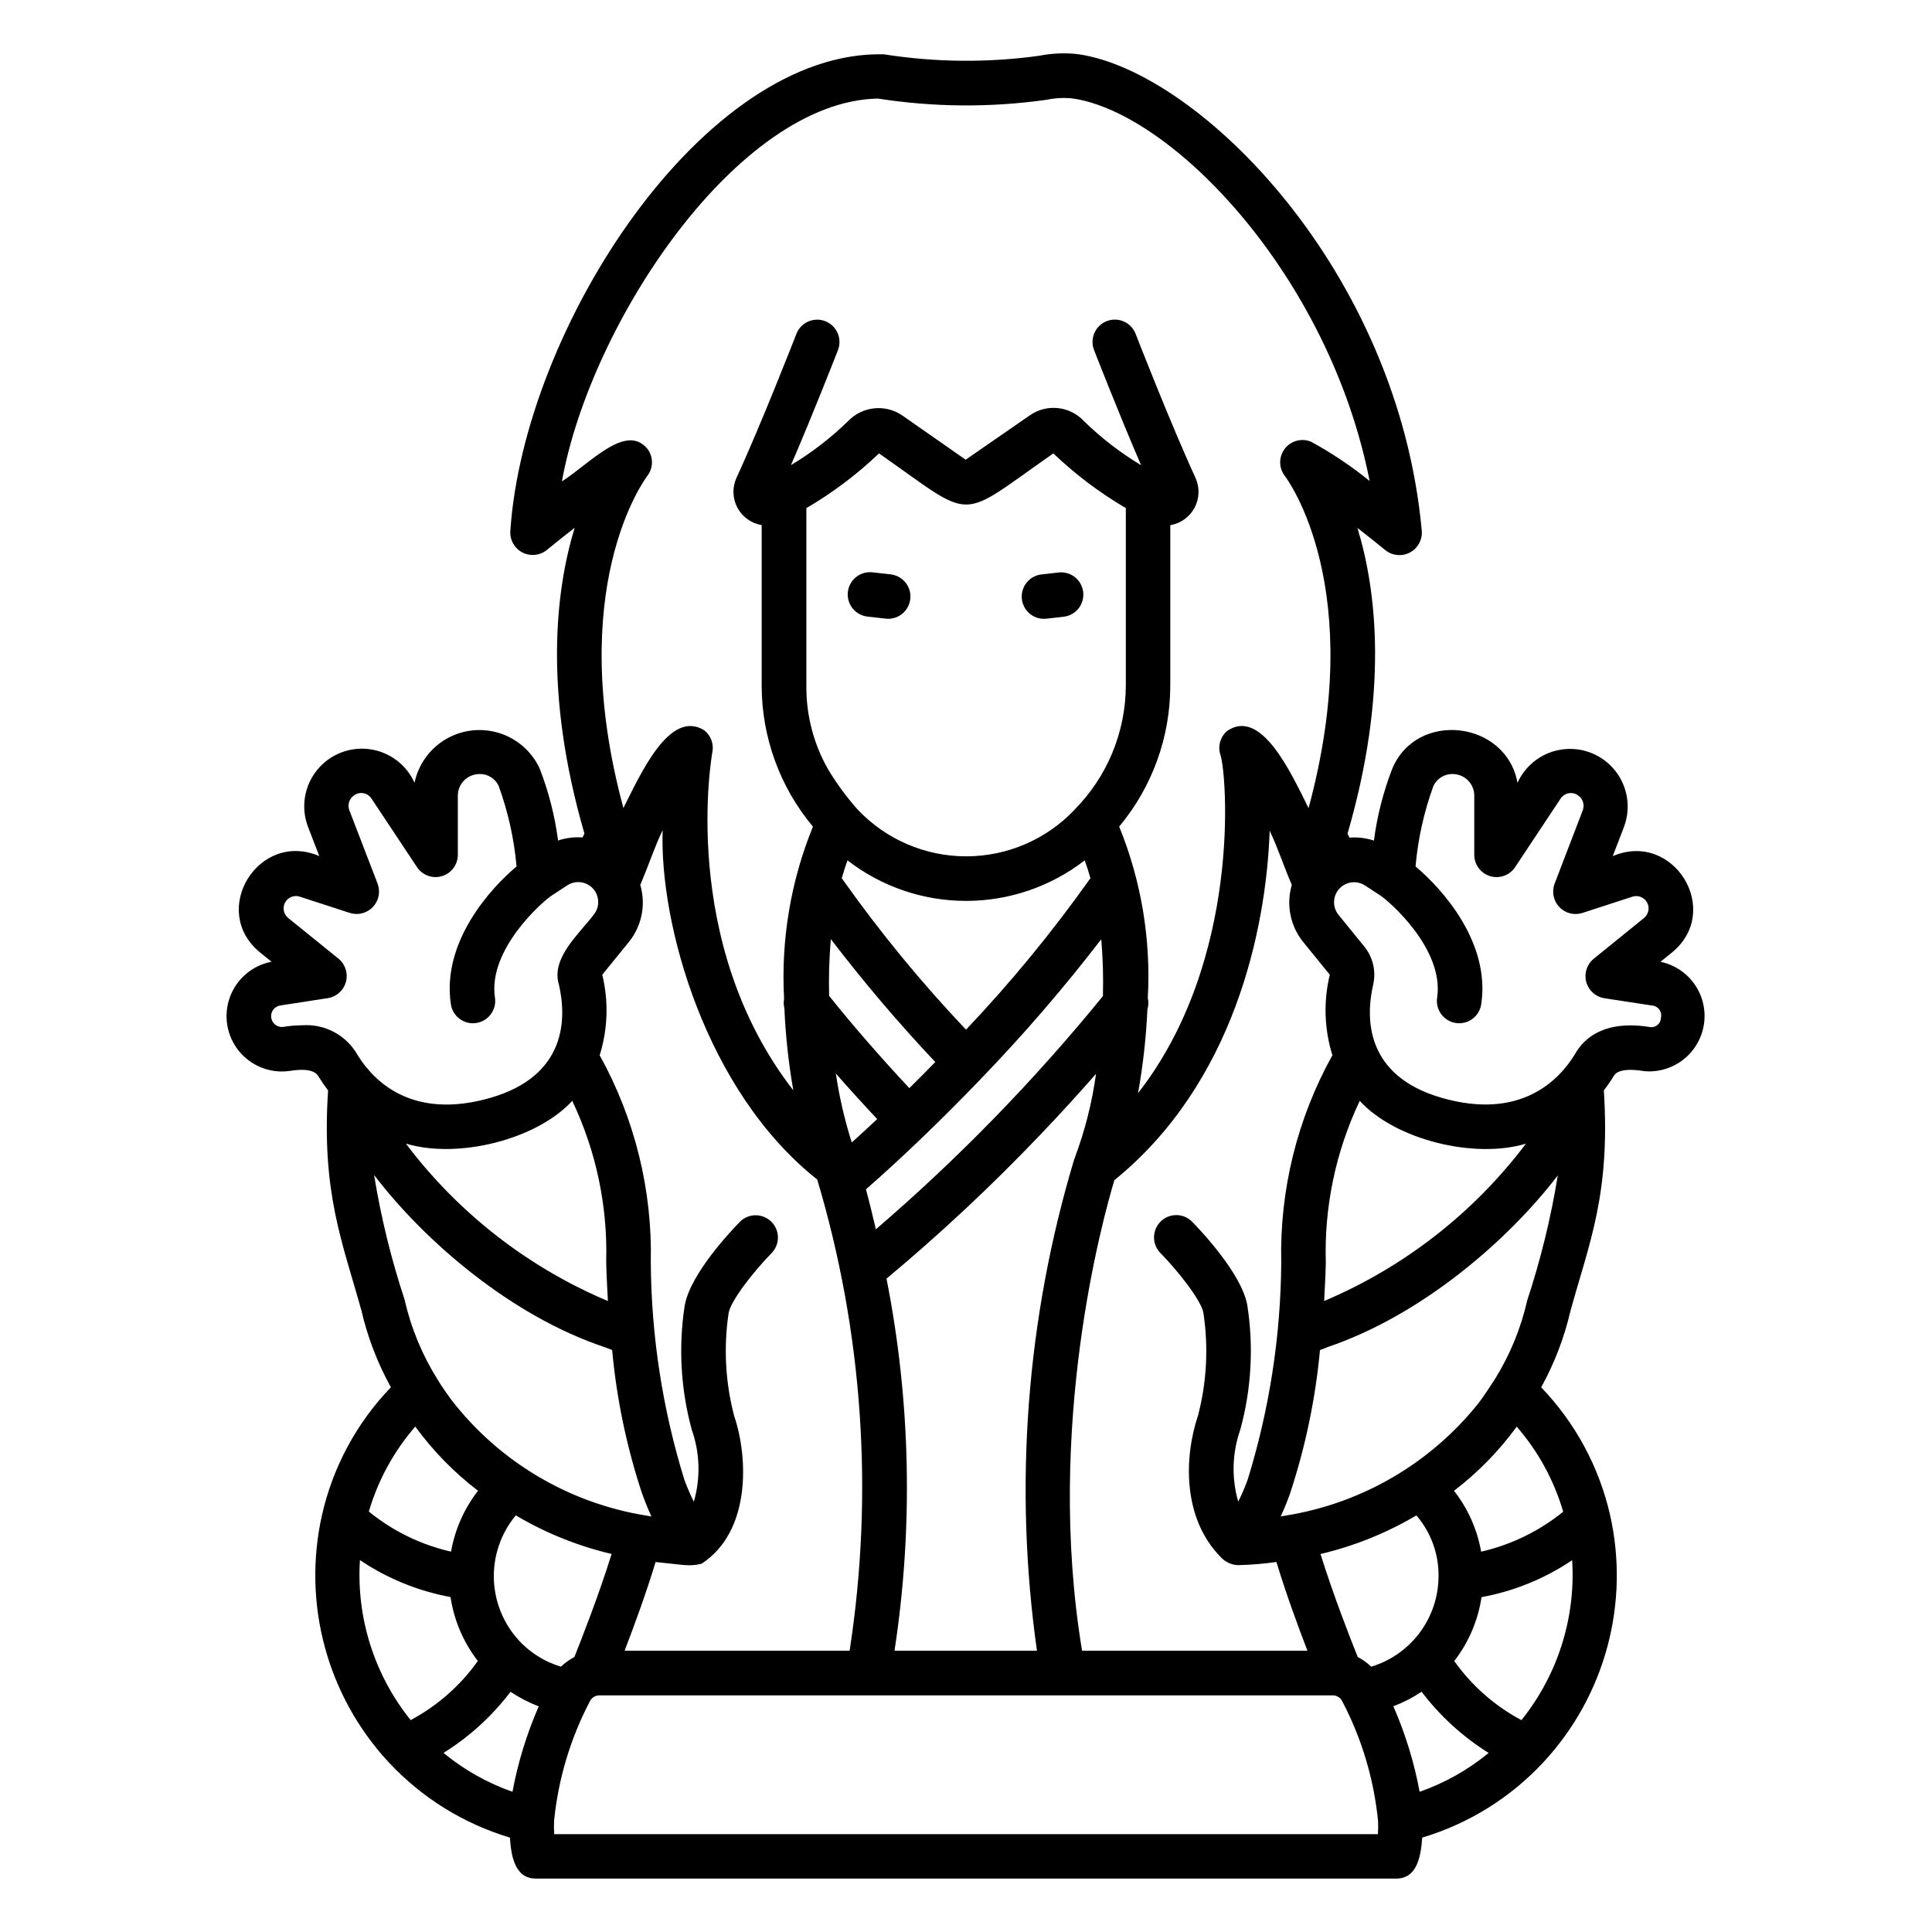 <?xml version="1.0" encoding="UTF-8"?>
<!-- Uploaded to: ICON Repo, www.iconrepo.com, Generator: ICON Repo Mixer Tools -->
<svg fill="#000000" width="800px" height="800px" version="1.1" viewBox="144 144 512 512" xmlns="http://www.w3.org/2000/svg">
 <g>
  <path d="m584.05 398.89 3.082-2.504c13.492-11.117 0.312-32.387-15.742-25.496l3.047-7.918h-0.004c1.82-5 0.906-10.59-2.41-14.75-3.32-4.16-8.562-6.297-13.844-5.637-5.281 0.664-9.84 4.023-12.027 8.875-2.965-16.457-26.652-19.285-33.168-3.785l-0.004-0.004c-2.383 6.148-4.019 12.559-4.875 19.094-2.09-0.691-4.297-0.961-6.492-0.785l-0.5-1.051c10.828-37.254 7.758-64.184 2.629-81.02 2.644 2.062 5.223 4.117 7.43 5.922h0.004c1.852 1.465 4.394 1.691 6.477 0.582 2.086-1.105 3.316-3.344 3.137-5.699-6.238-68.859-58.777-121.62-90.965-126.34-3.453-0.418-6.957-0.285-10.371 0.395-13.668 1.902-27.547 1.777-41.18-0.371-47.758-1.25-95.492 72.492-99.035 126.39-0.137 2.336 1.113 4.539 3.191 5.617 2.078 1.082 4.594 0.844 6.43-0.613 2.211-1.805 4.785-3.863 7.43-5.926-5.117 16.836-8.219 43.762 2.586 81.023l-0.5 1.051h0.004c-2.195-0.168-4.398 0.109-6.484 0.809-0.855-6.535-2.496-12.945-4.879-19.094-2.086-4.496-5.973-7.906-10.707-9.383-4.731-1.48-9.867-0.895-14.145 1.613-4.277 2.508-7.297 6.703-8.312 11.559-2.18-4.871-6.742-8.25-12.031-8.918-5.293-0.668-10.551 1.473-13.871 5.644-3.324 4.176-4.227 9.777-2.387 14.785l3.047 7.918c-16.055-6.887-29.227 14.383-15.742 25.492l3.09 2.504h-0.004c-5.047 0.969-9.223 4.504-11.004 9.324-1.785 4.82-0.914 10.223 2.293 14.242 3.207 4.019 8.281 6.066 13.375 5.394 6.394-1.047 7.457 0.828 7.914 1.645l0.004 0.004c0.738 1.203 1.547 2.371 2.41 3.488-1.785 27.266 3.852 40.316 8.828 58.305 1.648 7.121 4.281 13.98 7.824 20.375-9.105 9.441-15.434 21.211-18.301 34.012-5.199 23.359 1.414 47.789 17.688 65.336 0.02 0.023 0.043 0.043 0.066 0.062 8.73 9.375 19.805 16.254 32.082 19.926 0.316 4.484 1.152 10.855 6.82 10.855h228.13c5.652 0 6.504-6.371 6.82-10.855h0.004c12.34-3.688 23.465-10.621 32.211-20.074 16.309-17.625 22.871-42.16 17.535-65.574-2.918-12.668-9.219-24.309-18.223-33.68 3.504-6.332 6.109-13.121 7.742-20.172 5.004-18.199 10.629-30.93 8.867-58.523v-0.004c0.918-1.18 1.77-2.414 2.551-3.691 0.348-0.613 1.41-2.5 8.172-1.395v0.004c5.016 0.445 9.914-1.719 12.965-5.727 3.055-4.008 3.84-9.301 2.078-14.02-1.762-4.723-5.82-8.207-10.754-9.238zm-291.14-127.32c7.621-42.184 46.676-100.75 83.746-101.45 14.801 2.312 29.863 2.422 44.695 0.324 2.281-0.48 4.621-0.598 6.938-0.352 26.398 3.863 67.941 46.922 78.68 101.38h0.004c-4.84-3.934-10.031-7.414-15.508-10.398-2.465-1.043-5.32-0.297-6.961 1.812-1.641 2.113-1.656 5.062-0.043 7.191 0.941 1.23 22.043 30.059 6.32 88.086-4.703-9.484-12.594-26.699-21.613-20.426h0.004c-1.809 1.566-2.496 4.066-1.738 6.332 1.699 5.09 5.68 54.367-21.836 89.621v0.004c1.309-7.328 2.137-14.73 2.477-22.164 0.305-0.992 0.34-2.047 0.105-3.059 0.863-15.512-1.727-31.023-7.582-45.414 8.734-10.473 13.523-23.672 13.539-37.309v-42.57c2.742-0.457 5.117-2.164 6.43-4.617 1.309-2.453 1.406-5.375 0.262-7.91-6.578-14.27-15.785-37.922-15.879-38.18h0.004c-1.184-3.043-4.609-4.551-7.652-3.371-3.043 1.184-4.551 4.606-3.371 7.652 0.316 0.812 6.535 16.785 12.473 30.535-5.496-3.305-10.59-7.238-15.18-11.723-3.734-3.981-9.82-4.621-14.301-1.504l-17.008 11.77-16.84-11.758c-4.492-3.039-10.52-2.41-14.285 1.496-4.594 4.473-9.688 8.398-15.18 11.703 5.938-13.754 12.148-29.691 12.461-30.504 1.18-3.043-0.328-6.469-3.371-7.652-3.043-1.18-6.469 0.328-7.648 3.371-0.09 0.234-9.301 23.895-15.891 38.18-1.141 2.531-1.039 5.449 0.27 7.894 1.312 2.445 3.684 4.144 6.422 4.598v42.59c0.023 13.645 4.828 26.848 13.582 37.312-5.894 14.465-8.504 30.062-7.641 45.656-0.156 0.84-0.129 1.703 0.078 2.527 0.316 7.281 1.105 14.531 2.363 21.707-30.527-39.359-21.539-89.152-21.445-89.664l0.004 0.004c0.418-2.203-0.449-4.457-2.238-5.809-9.055-5.484-16.605 11.184-21.344 20.664-15.684-58.02 5.43-86.844 6.367-88.07 1.613-2.129 1.594-5.074-0.043-7.184-5.672-6.719-14.848 3.633-22.625 8.684zm211.43 164.17c9.426 10.285 30.309 15.477 44.047 11.344h0.004c-13.852 18.355-32.297 32.738-53.477 41.695 0.199-3.742 0.395-7.629 0.438-10.121v0.004c-0.453-14.82 2.629-29.531 8.992-42.922zm-20.797 42.852c-0.137 19.508-3.133 38.891-8.895 57.531-0.723 1.992-1.559 3.938-2.504 5.832-1.812-6.273-1.617-12.961 0.559-19.121 2.93-10.734 3.559-21.969 1.84-32.961-1.504-8.406-12.516-19.961-14.703-22.195h-0.004c-2.297-2.227-5.953-2.215-8.238 0.027-2.285 2.238-2.367 5.894-0.188 8.238 5.086 5.184 10.93 12.773 11.5 15.945v-0.004c1.379 9.082 0.898 18.352-1.418 27.238-3.68 10.914-4.234 27.207 6.086 37.594l0.023 0.027h-0.004c1.164 1.234 2.762 1.965 4.457 2.035 3.418-0.078 6.828-0.355 10.215-0.836 2.496 8.266 5.785 17.227 8.211 23.508h-59.723c-9.84-59.41 5.621-114.93 8.562-124.69 31.633-25.664 40.23-66.289 41.16-92.609 2.117 4.402 3.789 9.586 5.859 14.344h0.004c-1.562 5.309-0.383 11.043 3.148 15.305l6.863 8.438 0.055 0.078c-1.703 7.043-1.469 14.414 0.691 21.328-9.324 16.785-14.004 35.75-13.559 54.945zm-64.742 102.86h-37.746c5.008-32.742 4.293-66.102-2.121-98.598 14.285-11.91 27.879-24.629 40.715-38.094 5.156-5.387 10.113-10.809 14.82-16.199h-0.004c-1.059 7.629-2.953 15.117-5.656 22.328-0.078 0.18-0.145 0.367-0.199 0.555-12.617 42.121-15.965 86.473-9.809 130.01zm-80.246-62.242c-2.332-8.895-2.828-18.172-1.457-27.266 0.574-3.219 6.422-10.809 11.508-15.992 2.152-2.348 2.055-5.977-0.215-8.203-2.273-2.231-5.902-2.258-8.207-0.062-2.191 2.234-13.207 13.777-14.715 22.242h-0.004c-1.707 11.004-1.07 22.246 1.871 32.988 2.164 6.141 2.352 12.805 0.535 19.055-0.941-1.895-1.777-3.836-2.508-5.824-5.766-18.645-8.762-38.031-8.895-57.547 0.438-19.191-4.238-38.156-13.547-54.945 2.16-6.914 2.398-14.285 0.691-21.324 0.012-0.031 0.027-0.062 0.051-0.09l6.863-8.441c3.535-4.262 4.715-9.996 3.152-15.305 2.086-4.812 3.781-10.051 5.93-14.492-0.867 24.91 11.414 69.188 40.965 92.578 12.094 40.473 15.027 83.125 8.586 124.87h-59.629c2.418-6.277 5.711-15.23 8.211-23.5 7.977 0.789 8.797 1.23 12.172 0.461 13.066-8.477 12.434-28.102 8.641-39.203zm-33.457-30.426c-21.211-8.941-39.68-23.336-53.531-41.719 13.738 4.152 34.664-1.035 44.082-11.324h0.004c6.297 13.227 9.379 27.754 9 42.398 0.02 2.988 0.25 6.59 0.445 10.645zm61.977-112.05c0.453-1.609 0.969-3.172 1.523-4.723v-0.004c8.996 6.965 20.051 10.742 31.43 10.742 11.375 0 22.43-3.777 31.43-10.742 0.555 1.527 1.066 3.094 1.516 4.723l-0.004 0.004c-10.02 14.148-21.035 27.562-32.965 40.141-11.926-12.574-22.93-25.988-32.93-40.141zm24.797 48.707c-2.277 2.34-4.574 4.648-6.887 6.93-7.785-8.34-14.922-16.531-21.254-24.457h-0.004c-0.133-5.019 0.02-10.039 0.457-15.039 8.656 11.324 17.891 22.195 27.668 32.566zm36.859-66.816c-7.473 7.867-17.848 12.316-28.699 12.312-10.852-0.004-21.227-4.469-28.691-12.344-2.906-3.262-5.512-6.785-7.777-10.523l-0.027-0.051c-3.898-6.773-5.914-14.469-5.84-22.285v-47.082c6.961-4.062 13.422-8.93 19.246-14.5 25.902 18.105 20.328 18.043 46.203 0 5.816 5.562 12.262 10.43 19.211 14.496v47.086c-0.055 12.328-4.953 24.141-13.645 32.891zm-59.004 88.145c-1.891-5.973-3.305-12.09-4.223-18.289 3.481 3.988 7.164 8.027 10.961 12.086-2.254 2.117-4.5 4.188-6.738 6.203zm34.211-16.855c11.316-11.73 21.969-24.082 31.906-37 0.434 5.008 0.578 10.039 0.441 15.062-18.184 22.34-38.316 43.02-60.164 61.797-0.844-3.586-1.711-7.129-2.621-10.602 9.352-8.172 19.965-18.348 30.438-29.258zm-161.95-2.004c-0.406-0.516-0.828-1.02-1.27-1.504-0.711-0.91-1.367-1.859-1.969-2.844-1.453-2.566-3.606-4.668-6.207-6.055-2.602-1.391-5.543-2.016-8.484-1.797-1.668 0.008-3.332 0.152-4.981 0.43-1.531 0.195-2.941-0.859-3.191-2.383-0.25-1.527 0.754-2.973 2.269-3.277l12.773-1.969h-0.004c2.289-0.383 4.144-2.066 4.754-4.305 0.605-2.242-0.145-4.629-1.926-6.117l-13.473-10.895c-1.156-1.012-1.453-2.688-0.719-4.031 0.734-1.348 2.309-2 3.781-1.574l13.406 4.356c2.16 0.672 4.516 0.059 6.07-1.586 1.559-1.641 2.047-4.023 1.266-6.148l-7.5-19.484v0.004c-0.539-1.422-0.055-3.027 1.184-3.91 0.727-0.555 1.652-0.777 2.551-0.613 0.898 0.168 1.688 0.703 2.172 1.48l12.02 18.105c1.441 2.172 4.133 3.141 6.625 2.387 2.496-0.75 4.199-3.051 4.199-5.652v-15.684c0.004-3.016 2.352-5.512 5.363-5.699 2.32-0.211 4.519 1.066 5.477 3.188 2.488 6.859 4.078 14.016 4.723 21.285-6.914 5.793-19.902 20.035-17.406 36.535v-0.004c0.488 3.227 3.5 5.445 6.723 4.957 1.551-0.234 2.941-1.074 3.871-2.336 0.93-1.262 1.32-2.84 1.086-4.387-1.945-12.852 12.883-25.703 15.066-27.074 0.078-0.078 4.082-2.644 4.164-2.719v-0.004c2.184-1.383 5.043-0.992 6.773 0.926 1.727 1.922 1.82 4.809 0.215 6.832-3.758 5.012-11.457 11.523-9.266 18.605 1.992 8.684 2.266 24.129-18.223 30.008-16.727 4.797-26.562-1.09-31.926-7.062zm1.18 27.516c13.484 17.656 36.367 37.289 60.887 45.52 0.699 0.285 1.434 0.551 2.168 0.82 1.176 12.816 3.797 25.461 7.82 37.688 0.059 0.211 0.133 0.418 0.223 0.621l0.027 0.07c0.734 2.023 1.512 3.938 2.34 5.727l-1.426-0.238c-20.484-3.305-38.945-14.281-51.625-30.703-1.242-1.715-2.477-3.438-3.57-5.269-4.109-6.519-7.078-13.691-8.777-21.207-3.566-10.785-6.273-21.832-8.094-33.043zm62.914 100.4c-3.332 10.746-8.02 22.691-9.871 27.316-1.301 0.668-2.496 1.523-3.543 2.543-3.926-1.164-7.5-3.281-10.402-6.164-4.449-4.441-7.078-10.383-7.371-16.664-0.289-6.277 1.777-12.438 5.797-17.273 7.887 4.676 16.438 8.121 25.363 10.227zm-52.031-33.77c4.695 6.441 10.297 12.168 16.629 17.008-3.66 4.715-6.117 10.254-7.148 16.137-7.981-1.816-15.438-5.453-21.785-10.629 2.438-8.301 6.633-15.98 12.305-22.516zm-14.664 35.383c7.246 4.879 15.418 8.211 24.008 9.793 0.926 6.176 3.418 12.008 7.238 16.945-4.637 6.535-10.738 11.895-17.809 15.66-9.617-11.957-14.414-27.082-13.438-42.398zm40.426 61.402c-6.648-2.328-12.836-5.816-18.27-10.301l0.09-0.062c6.82-4.262 12.805-9.73 17.664-16.137 2.336 1.57 4.844 2.863 7.477 3.852-3.172 7.262-5.508 14.859-6.961 22.648zm229.39 7.754c0.051 1.156 0.039 2.316-0.039 3.473h-218.29c-0.082-1.172-0.094-2.348-0.039-3.523 1.105-11.07 4.328-21.828 9.492-31.684 0.469-0.965 1.449-1.578 2.523-1.574h194.34c1.07-0.004 2.051 0.609 2.523 1.574 5.172 9.871 8.391 20.645 9.488 31.73zm-15.258-70.766c8.941-2.102 17.508-5.555 25.41-10.234 3.887 4.519 5.977 10.309 5.871 16.266-0.043 5.356-1.801 10.555-5.008 14.84-3.207 4.289-7.703 7.438-12.824 8.992-1.059-1.027-2.266-1.895-3.578-2.566-1.875-4.664-6.543-16.59-9.871-27.316zm26.277 63.012c-1.453-7.793-3.793-15.398-6.965-22.668 2.633-0.988 5.141-2.281 7.477-3.848 4.891 6.441 10.914 11.941 17.773 16.223-5.441 4.481-11.633 7.965-18.285 10.293zm26.977-18.984h0.004c-7.074-3.766-13.172-9.133-17.812-15.668 3.82-4.93 6.309-10.758 7.234-16.926 8.594-1.574 16.766-4.91 24.012-9.793 0.965 15.305-3.828 30.418-13.43 42.367zm11.055-55.238 0.004 0.004c-6.344 5.144-13.781 8.77-21.742 10.59-1.027-5.891-3.5-11.434-7.188-16.137 6.332-4.836 11.93-10.562 16.621-17 5.68 6.535 9.879 14.219 12.309 22.527zm-9.543-55.918c-1.66 7.297-4.516 14.27-8.449 20.633-1.457 2.219-2.863 4.484-4.488 6.578-12.707 15.898-30.879 26.492-50.973 29.723l-1.398 0.238c0.875-1.883 1.699-3.902 2.473-6.059 0.039-0.113 0.074-0.23 0.109-0.352v0.004c4.012-12.23 6.637-24.875 7.824-37.688 0.742-0.281 1.484-0.543 2.203-0.848 24.602-8.379 47.402-27.922 60.824-45.43-1.832 11.258-4.547 22.352-8.125 33.18zm35.453-75.004c0.004 0.727-0.312 1.422-0.859 1.898-0.547 0.48-1.277 0.699-1.996 0.598-12.074-1.969-17.551 2.906-19.918 7.16-4.199 6.898-14.379 17.574-35.258 11.605-20.496-5.879-20.215-21.324-18.227-30h-0.004c0.824-3.582-0.062-7.34-2.398-10.176l-6.859-8.434v-0.004c-1.566-2.027-1.457-4.883 0.258-6.789 1.711-1.902 4.543-2.309 6.723-0.969l4.094 2.672c2.262 1.422 17.059 14.199 15.141 27.125-0.488 3.223 1.73 6.234 4.957 6.723 3.223 0.488 6.234-1.73 6.723-4.957 2.496-16.5-10.488-30.742-17.41-36.535v0.004c0.648-7.269 2.234-14.426 4.723-21.289 0.98-2.098 3.164-3.371 5.477-3.184 3.016 0.184 5.367 2.68 5.367 5.699v15.691c0 2.602 1.707 4.902 4.199 5.652 2.492 0.754 5.188-0.215 6.625-2.387l12.02-18.105h0.004c0.48-0.777 1.27-1.312 2.168-1.477 0.902-0.164 1.828 0.059 2.555 0.613 1.238 0.883 1.723 2.488 1.18 3.91l-7.477 19.484v-0.004c-0.785 2.125-0.297 4.508 1.262 6.148 1.559 1.645 3.91 2.258 6.074 1.586l13.414-4.359c1.473-0.422 3.047 0.238 3.777 1.586 0.73 1.352 0.426 3.027-0.734 4.031l-13.453 10.902c-1.785 1.484-2.543 3.875-1.934 6.117 0.605 2.242 2.465 3.922 4.754 4.305l12.629 1.93c0.777 0.047 1.492 0.43 1.957 1.055 0.461 0.621 0.629 1.418 0.449 2.172z"/>
  <path d="m424.67 295.7-4.68 0.531c-3.102 0.359-5.387 3.074-5.215 6.191 0.176 3.121 2.75 5.562 5.875 5.578 0.223 0 0.449-0.016 0.672-0.043l4.68-0.531c3.176-0.438 5.418-3.328 5.059-6.512-0.363-3.184-3.195-5.5-6.391-5.215z"/>
  <path d="m380.05 296.21-4.68-0.52c-1.574-0.219-3.172 0.207-4.43 1.184-1.258 0.977-2.066 2.418-2.246 4-0.18 1.578 0.289 3.164 1.293 4.398 1.008 1.23 2.469 2.004 4.051 2.144l4.68 0.531c0.227 0.027 0.449 0.043 0.676 0.043 3.121-0.016 5.695-2.457 5.871-5.578 0.176-3.117-2.113-5.832-5.215-6.191z"/>
 </g>
</svg>